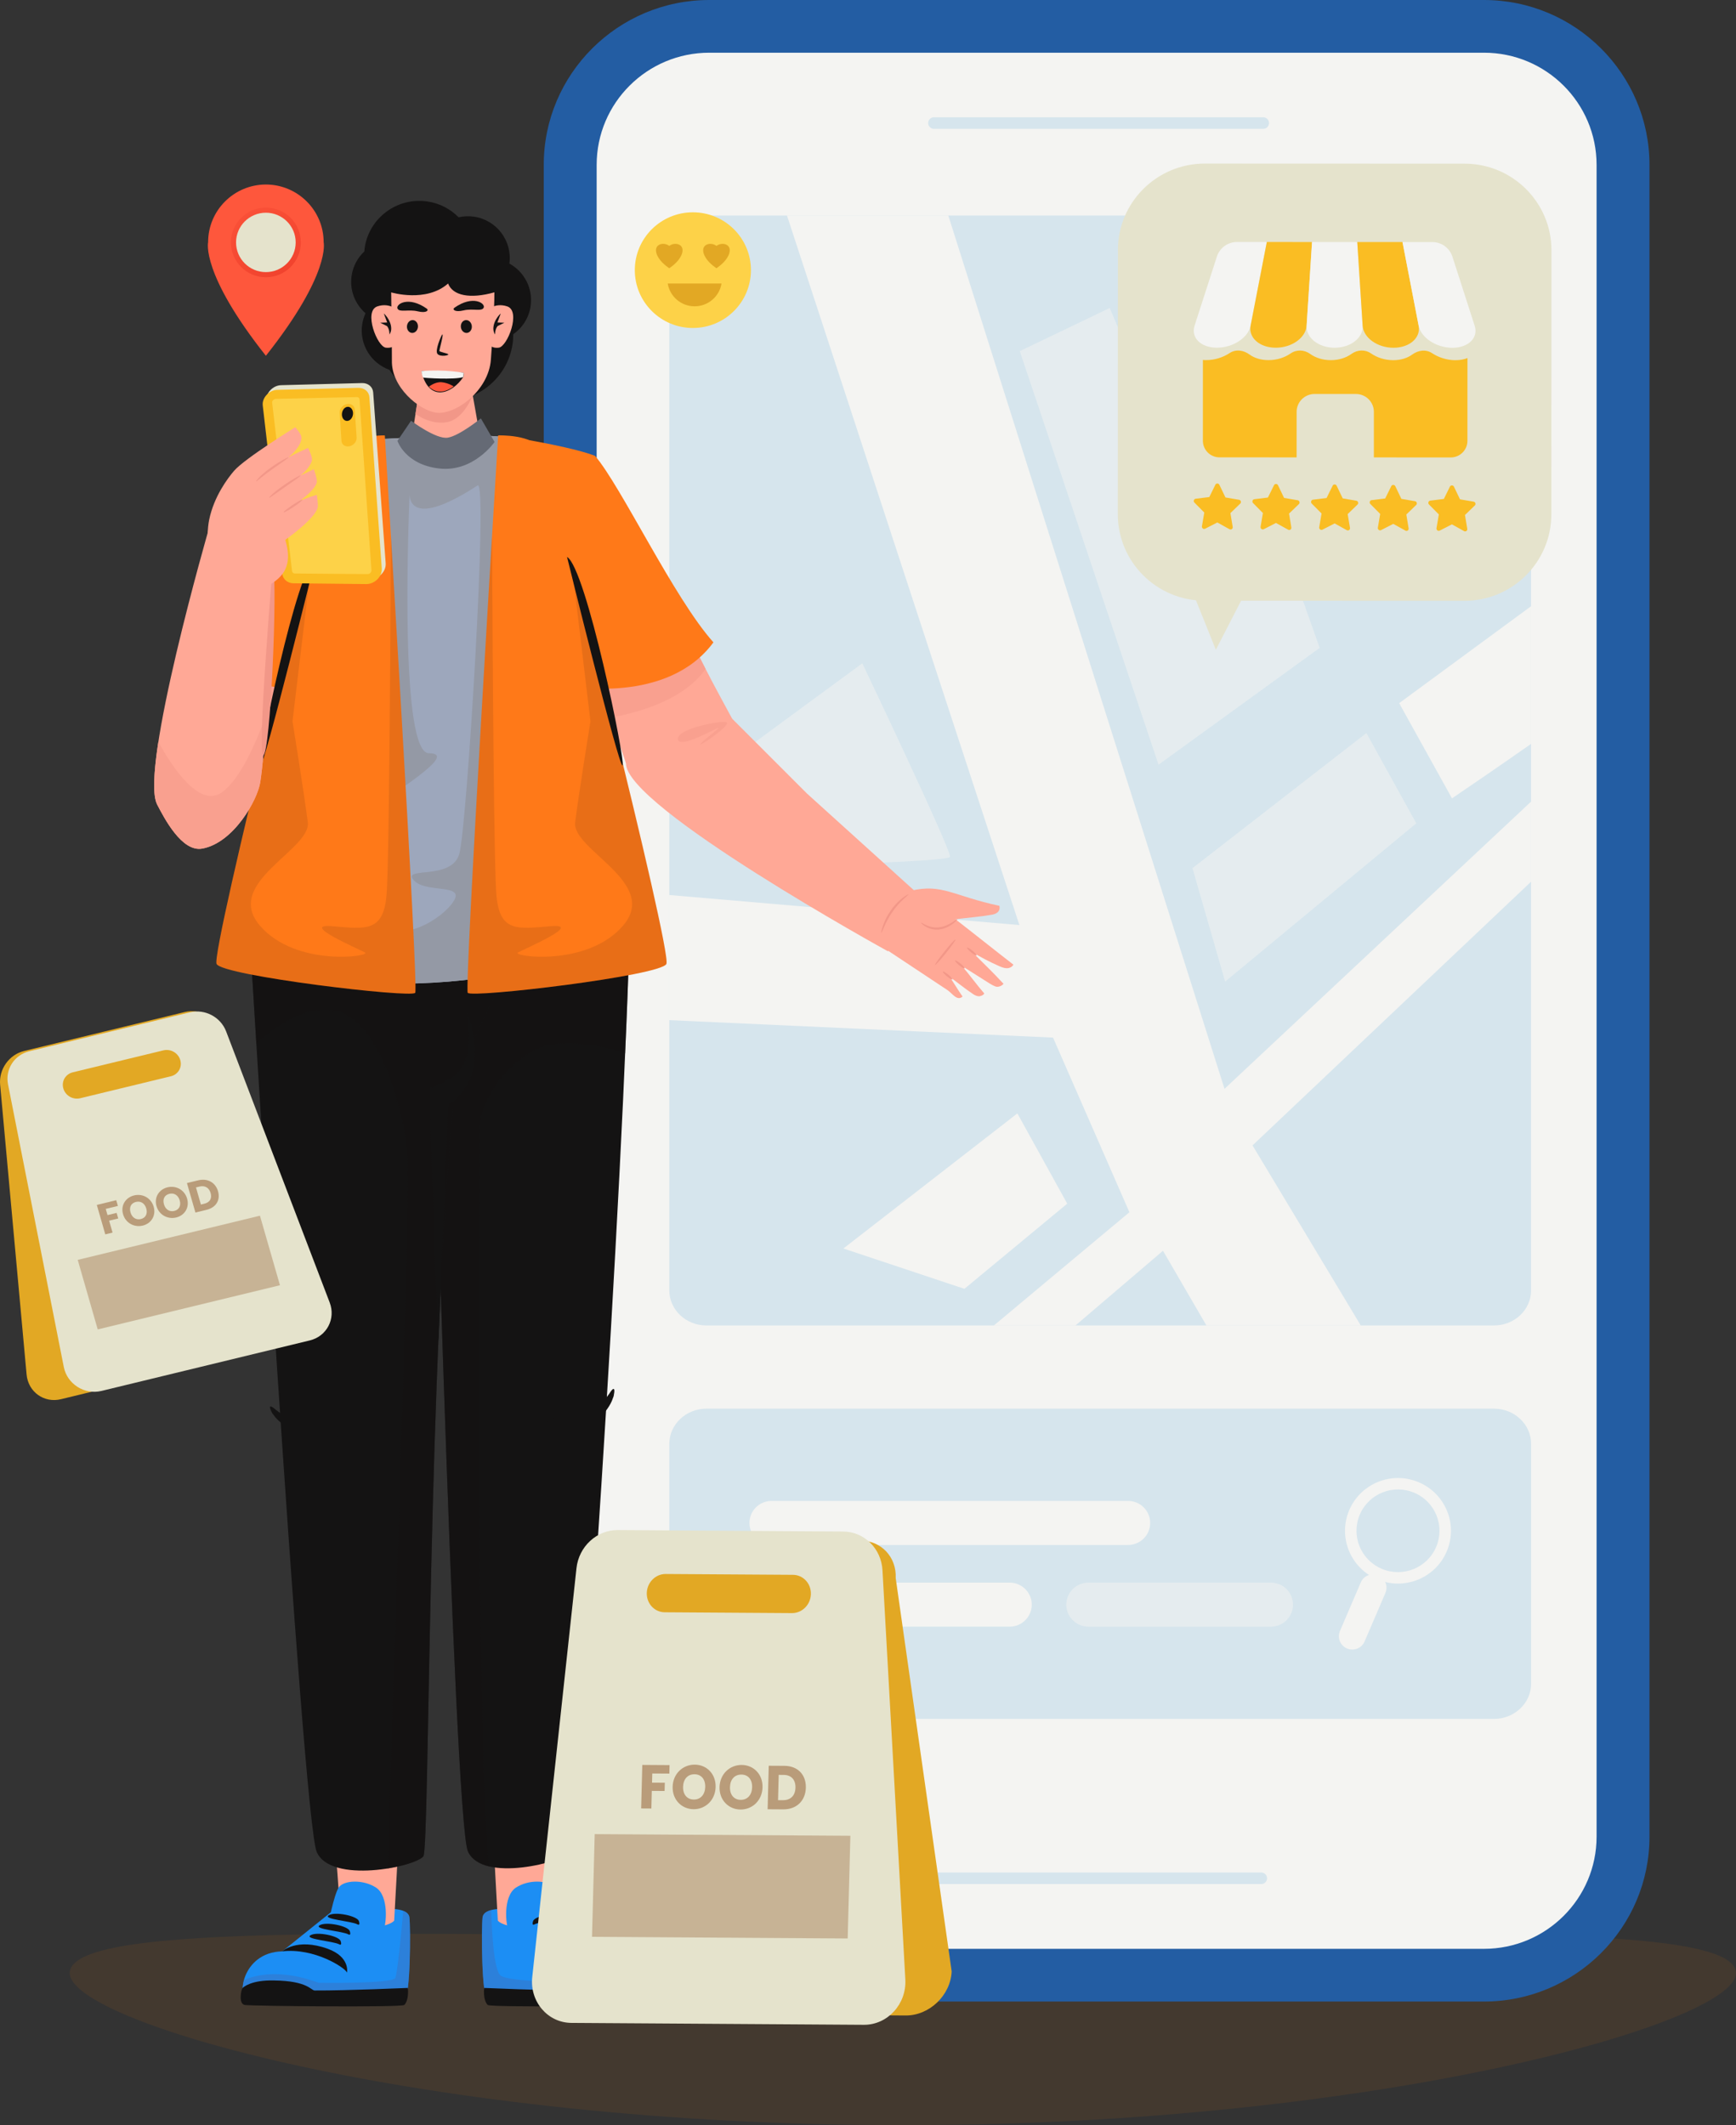 <svg width="183" height="224" viewBox="0 0 183 224" fill="none" xmlns="http://www.w3.org/2000/svg">
<rect x="0" y="0" width="183" height="224" fill="#333333" stroke="none"/>
<g clip-path="url(#clip0_3197_184)">
<path d="M7.4 207.651C8.938 202.187 47.982 204.236 95.175 204.108C142.369 204.237 181.413 202.187 182.951 207.651C184.577 212.894 145.554 224.086 95.175 223.999C44.797 224.086 5.772 212.895 7.4 207.651Z" fill="#FF8200" fill-opacity="0.08"/>
<path d="M74.766 210.977C65.145 210.977 57.319 203.181 57.319 193.597V17.38C57.319 7.796 65.146 0 74.766 0H156.433C166.053 0 173.88 7.796 173.88 17.38V193.598C173.88 203.181 166.054 210.978 156.433 210.978H74.766V210.977Z" fill="#235DA3"/>
<path d="M74.766 5.556H156.433C162.984 5.556 168.303 10.854 168.303 17.38V193.598C168.303 200.124 162.984 205.423 156.433 205.423H74.766C68.215 205.423 62.896 200.124 62.896 193.598V17.38C62.896 10.854 68.215 5.556 74.766 5.556Z" fill="#F4F4F2"/>
<path d="M132.953 197.377H98.246C97.907 197.377 97.633 197.651 97.633 197.988C97.633 198.325 97.907 198.598 98.246 198.598H132.953C133.291 198.598 133.566 198.325 133.566 197.988C133.566 197.65 133.291 197.377 132.953 197.377Z" fill="#D6E5ED"/>
<path d="M133.162 12.36H98.456C98.117 12.36 97.843 12.634 97.843 12.971C97.843 13.308 98.117 13.582 98.456 13.582H133.162C133.5 13.582 133.775 13.309 133.775 12.971C133.775 12.633 133.5 12.36 133.162 12.36Z" fill="#D6E5ED"/>
<path d="M161.399 26.424V136.013C161.399 138.059 159.651 139.716 157.487 139.716H74.467C72.309 139.716 70.554 138.06 70.554 136.013V26.424C70.554 24.379 72.308 22.716 74.467 22.716H157.487C159.651 22.716 161.399 24.379 161.399 26.424Z" fill="#D6E5ED"/>
<path d="M157.489 148.485H74.469C72.311 148.485 70.556 150.148 70.556 152.194V177.478C70.556 179.523 72.305 181.186 74.469 181.186H157.489C159.646 181.186 161.401 179.523 161.401 177.478V152.194C161.401 150.148 159.653 148.485 157.489 148.485Z" fill="#D6E5ED"/>
<path d="M161.4 92.935L132.034 120.734L143.446 139.715H127.174L122.595 131.842L113.37 139.715H104.769L119.056 127.78L111.005 109.371L70.555 107.532V94.342L107.459 97.509L82.958 22.716H99.965L129.081 114.772L161.4 84.495V92.935Z" fill="#F4F4F2"/>
<path opacity="0.5" d="M129.147 103.471L149.299 86.784L144.041 77.269L125.703 91.51L129.147 103.471Z" fill="#F4F4F2"/>
<path d="M101.665 135.851L112.502 126.877L107.246 117.362L88.906 131.603L101.665 135.851Z" fill="#F4F4F2"/>
<path d="M161.399 63.899V78.411C157.573 81.096 153.061 84.154 153.061 84.154L147.493 74.118L161.399 63.899Z" fill="#F4F4F2"/>
<path opacity="0.5" d="M75.461 81.263L81.028 91.298C81.028 91.298 99.94 90.886 100.146 90.318C100.352 89.75 90.901 69.917 90.901 69.917L75.46 81.262L75.461 81.263Z" fill="#F4F4F2"/>
<path opacity="0.5" d="M122.125 80.608L139.114 68.294L130.796 44.772L123.373 47.612L116.983 32.464L107.499 37.009L122.125 80.608Z" fill="#F4F4F2"/>
<path d="M81.334 166.821H106.432C107.719 166.821 108.763 167.862 108.763 169.143C108.763 170.424 107.718 171.464 106.432 171.464H81.334C80.047 171.464 79.004 170.424 79.004 169.143C79.004 167.861 80.048 166.82 81.334 166.82V166.821Z" fill="#F4F4F2"/>
<path d="M118.915 158.209H81.334C80.047 158.209 79.004 159.248 79.004 160.53V160.531C79.004 161.813 80.047 162.853 81.334 162.853H118.915C120.202 162.853 121.245 161.813 121.245 160.531V160.53C121.245 159.248 120.202 158.209 118.915 158.209Z" fill="#F4F4F2"/>
<path opacity="0.5" d="M133.972 166.821H114.732C113.445 166.821 112.401 167.861 112.401 169.143V169.144C112.401 170.426 113.445 171.465 114.732 171.465H133.972C135.259 171.465 136.302 170.426 136.302 169.144V169.143C136.302 167.861 135.259 166.821 133.972 166.821Z" fill="#F4F4F2"/>
<path d="M141.995 173.763C141.278 173.458 140.945 172.631 141.252 171.917L143.445 166.804C143.751 166.089 144.582 165.757 145.299 166.063C146.016 166.368 146.349 167.195 146.042 167.909L143.849 173.023C143.543 173.737 142.712 174.069 141.995 173.763Z" fill="#F4F4F2"/>
<path d="M149.562 156.244C146.726 155.037 143.446 156.347 142.234 159.173C141.022 161.998 142.338 165.265 145.175 166.473C148.012 167.68 151.29 166.369 152.502 163.543C153.714 160.718 152.398 157.451 149.562 156.244ZM145.65 165.363C143.428 164.418 142.397 161.859 143.346 159.646C144.295 157.432 146.866 156.405 149.088 157.351C151.309 158.296 152.339 160.856 151.39 163.069C150.44 165.282 147.873 166.308 145.651 165.363H145.65Z" fill="#F4F4F2"/>
<path d="M79.159 28.476C79.159 31.843 76.418 34.572 73.038 34.572C69.659 34.572 66.918 31.843 66.918 28.476C66.918 25.109 69.659 22.379 73.038 22.379C76.418 22.379 79.159 25.109 79.159 28.476Z" fill="#FDD248"/>
<path d="M71.914 26.654C71.718 27.403 70.95 28 70.623 28.224C70.597 28.244 70.572 28.26 70.55 28.274C70.529 28.26 70.504 28.244 70.478 28.224C70.151 28 69.385 27.403 69.186 26.654C68.936 25.698 69.995 25.488 70.552 25.919C71.11 25.489 72.167 25.699 71.914 26.654Z" fill="#E2A824"/>
<path d="M76.889 26.654C76.692 27.403 75.924 28 75.597 28.224C75.571 28.244 75.546 28.26 75.525 28.274C75.503 28.26 75.478 28.244 75.452 28.224C75.125 28 74.359 27.403 74.161 26.654C73.91 25.698 74.969 25.488 75.527 25.919C76.083 25.489 77.141 25.699 76.889 26.654Z" fill="#E2A824"/>
<path d="M70.388 29.887C70.612 31.247 71.793 32.287 73.223 32.287C74.652 32.287 75.835 31.247 76.058 29.887H70.388Z" fill="#E2A824"/>
<path d="M55.11 201.168C52.94 201.168 50.992 201.071 50.868 202.126C50.745 203.182 50.745 210.527 51.411 210.821C52.077 211.116 66.353 210.821 67.758 210.821C69.164 210.821 68.621 205.786 64.281 205.688L58.931 201.39L55.109 201.168H55.11Z" fill="#1C8EF4"/>
<path opacity="0.5" d="M51.413 210.818C52.078 211.115 66.352 210.818 67.758 210.818C68.527 210.818 68.714 209.315 68.014 207.934C65.5 207.01 60.86 208.92 60.86 208.92C60.86 208.92 53.85 208.962 52.805 208.265C52.064 207.774 51.849 203.718 51.78 201.338C51.254 201.469 50.915 201.703 50.865 202.125C50.741 203.18 50.741 210.528 51.413 210.818L51.413 210.818Z" fill="#3D72C1"/>
<path d="M51.036 209.544C51.036 209.534 57.335 209.833 60.858 209.814C61.251 209.812 61.57 208.807 65.096 208.758C67.537 208.689 68.364 209.458 68.45 209.544C68.61 209.703 68.918 211.217 68.228 211.339C67.537 211.46 51.679 211.609 51.411 211.339C50.882 210.804 51.036 209.544 51.036 209.544Z" fill="#141313"/>
<path d="M52.014 193.533C52.014 193.975 52.367 200.643 52.478 202.449C53.206 203.334 57.743 203.621 58.141 202.663C58.141 201.167 58.771 193.533 58.771 193.533H52.014Z" fill="#FFA896"/>
<path d="M53.63 203.477C53.297 202.946 53.014 199.891 54.37 198.982C55.727 198.073 57.842 198.17 58.34 198.982C58.838 199.793 59.425 202.746 59.499 203.357C59.573 203.968 54.543 204.926 53.63 203.477Z" fill="#1C8EF4"/>
<path d="M57.452 207.923C57.625 207.431 60.88 205.294 64.282 205.688C64.282 205.688 62.757 204.239 59.499 205.411C57.094 206.277 57.451 207.923 57.451 207.923H57.452Z" fill="#141313"/>
<path d="M58.266 204.952C58.882 204.606 61.989 204.409 61.299 203.992C60.608 203.574 58.291 204.065 58.117 204.606C57.944 205.146 58.266 204.952 58.266 204.952Z" fill="#141313"/>
<path d="M57.304 203.899C57.92 203.552 61.027 203.356 60.336 202.939C59.647 202.521 57.328 203.012 57.156 203.553C56.983 204.093 57.304 203.9 57.304 203.9V203.899Z" fill="#141313"/>
<path d="M56.342 202.845C56.959 202.499 60.066 202.302 59.376 201.884C58.685 201.466 56.368 201.958 56.195 202.499C56.022 203.04 56.342 202.845 56.342 202.845Z" fill="#141313"/>
<path d="M45.33 97.912C45.33 97.912 47.821 191.774 49.328 195.151C50.834 198.528 59.425 196.277 60.366 195.151C61.05 194.333 65.737 126.17 66.452 95.313C50.832 94.675 45.33 97.911 45.33 97.911V97.912Z" fill="#141313"/>
<path opacity="0.5" d="M45.333 97.914C45.333 97.914 47.819 191.776 49.329 195.149C49.703 195.998 50.526 196.488 51.566 196.736C50.09 181.979 50.659 117.955 50.659 117.955C50.659 117.955 51.559 113.457 56.144 110.821C58.699 109.352 62.786 110.049 65.902 111.029C66.151 105.199 66.345 99.852 66.449 95.312C50.832 94.678 45.333 97.913 45.333 97.913V97.914Z" fill="#141313"/>
<path d="M61.472 146.961C61.332 146.738 59.956 147.344 58.399 148.316C56.842 149.287 55.693 150.256 55.834 150.479C55.975 150.702 57.35 150.095 58.907 149.124C60.464 148.153 61.612 147.184 61.473 146.961H61.472Z" fill="#141313"/>
<path d="M64.693 146.406C64.629 146.387 64.528 146.475 64.404 146.64C64.341 146.723 64.273 146.826 64.201 146.945C64.104 147.074 64.009 147.201 63.913 147.327C63.496 147.888 62.844 148.587 61.988 149.237C60.261 150.525 58.57 151.211 58.653 151.467C58.709 151.715 60.647 151.419 62.568 149.996C63.515 149.281 64.193 148.386 64.501 147.662C64.575 147.48 64.639 147.314 64.687 147.167C64.719 147.013 64.742 146.879 64.753 146.77C64.776 146.551 64.757 146.425 64.694 146.406H64.693Z" fill="#141313"/>
<path d="M38.92 201.168C41.09 201.168 43.038 201.071 43.161 202.126C43.285 203.182 43.285 210.527 42.619 210.821C41.953 211.116 27.677 210.821 26.272 210.821C24.866 210.821 25.408 205.786 29.749 205.688L35.099 201.39L38.921 201.168H38.92Z" fill="#1C8EF4"/>
<path opacity="0.5" d="M26.274 210.818C27.68 210.818 41.954 211.115 42.619 210.818C43.284 210.529 43.284 203.181 43.159 202.126C43.124 201.78 42.883 201.56 42.508 201.415C42.307 203.691 41.892 208.045 41.664 208.501C41.352 209.122 33.596 209.004 33.596 209.004C29.517 207.501 26.906 208.184 25.715 208.721C25.41 209.831 25.653 210.818 26.276 210.818H26.274Z" fill="#3D72C1"/>
<path d="M42.994 209.544C42.994 209.534 36.694 209.833 33.172 209.814C32.779 209.812 32.46 208.807 28.933 208.758C26.493 208.689 25.666 209.458 25.58 209.544C25.419 209.703 25.111 211.217 25.802 211.339C26.493 211.46 42.35 211.609 42.618 211.339C43.148 210.804 42.994 209.544 42.994 209.544Z" fill="#141313"/>
<path d="M42.016 193.533C42.016 193.975 41.663 200.643 41.553 202.449C40.823 203.334 36.287 203.621 35.89 202.663C35.89 201.167 35.26 193.533 35.26 193.533H42.016Z" fill="#FFA896"/>
<path d="M40.4 203.477C40.733 202.946 41.017 199.891 39.66 198.982C38.304 198.073 36.188 198.17 35.69 198.982C35.192 199.793 34.606 202.746 34.531 203.357C34.458 203.968 39.488 204.926 40.4 203.477Z" fill="#1C8EF4"/>
<path d="M36.578 207.923C36.405 207.431 33.15 205.294 29.749 205.688C29.749 205.688 31.273 204.239 34.531 205.411C36.936 206.277 36.579 207.923 36.579 207.923H36.578Z" fill="#141313"/>
<path d="M35.764 204.952C35.147 204.606 32.04 204.409 32.731 203.992C33.421 203.574 35.738 204.065 35.912 204.606C36.085 205.146 35.764 204.952 35.764 204.952Z" fill="#141313"/>
<path d="M36.725 203.899C36.109 203.552 33.003 203.356 33.693 202.939C34.383 202.521 36.701 203.012 36.874 203.553C37.047 204.093 36.725 203.9 36.725 203.9V203.899Z" fill="#141313"/>
<path d="M37.687 202.845C37.07 202.499 33.964 202.302 34.654 201.884C35.344 201.466 37.662 201.958 37.834 202.499C38.007 203.04 37.687 202.845 37.687 202.845Z" fill="#141313"/>
<path d="M26.173 96.089C26.173 96.089 31.884 191.845 33.391 195.222C34.898 198.6 43.683 196.807 44.625 195.68C45.309 194.863 45.036 143.031 47.989 114.263C52.717 102.879 57.596 94.522 57.596 94.522L26.174 96.089H26.173Z" fill="#141313"/>
<path opacity="0.5" d="M26.17 96.085C26.17 96.085 26.496 101.591 27.023 110.007C28.719 108.483 32.653 105.475 35.963 106.744C40.32 108.421 42.827 117.955 43.014 122.619C43.18 126.69 41.303 182.986 40.833 196.957C42.696 196.661 44.261 196.122 44.628 195.681C45.306 194.861 45.037 143.034 47.987 114.265C52.717 102.881 57.6 94.519 57.6 94.519L26.171 96.085H26.17Z" fill="#141313"/>
<path d="M30.409 146.977C30.476 146.723 31.97 146.897 33.747 147.363C35.523 147.831 36.908 148.416 36.841 148.67C36.774 148.924 35.278 148.752 33.503 148.285C31.727 147.817 30.343 147.232 30.41 146.977H30.409Z" fill="#141313"/>
<path d="M28.486 148.267C28.541 148.231 28.663 148.284 28.831 148.406C28.916 148.467 29.012 148.544 29.116 148.637C29.246 148.731 29.375 148.825 29.504 148.917C30.069 149.33 30.901 149.805 31.911 150.173C33.945 150.892 35.763 151.046 35.761 151.315C35.782 151.568 33.843 151.859 31.584 151.069C30.466 150.665 29.552 150.012 29.043 149.412C28.917 149.259 28.808 149.12 28.718 148.994C28.642 148.856 28.58 148.736 28.537 148.633C28.45 148.43 28.431 148.305 28.485 148.268L28.486 148.267Z" fill="#141313"/>
<path d="M49.227 106.747C49.261 106.738 49.343 106.93 49.467 107.306C49.603 107.68 49.741 108.249 49.847 108.998C50.981 114.491 47.237 116.46 47.237 116.46C47.235 118.612 46.382 136.579 46.239 141.118C46.167 143.386 45.276 117.027 45.331 114.737C45.467 114.685 47.031 113.914 47.159 113.854C47.268 113.802 47.3 113.785 47.372 113.743C47.501 113.677 47.616 113.588 47.735 113.51C47.961 113.334 48.169 113.145 48.345 112.937C48.709 112.526 48.949 112.052 49.114 111.587C49.437 110.649 49.474 109.753 49.447 109.031C49.405 108.308 49.334 107.738 49.264 107.354C49.207 106.969 49.193 106.758 49.227 106.748V106.747Z" fill="#141313"/>
<path d="M28.06 97.925C29.556 86.382 38.243 46.388 38.243 46.388C38.243 46.388 50.4 45.643 52.907 46.051C55.916 46.542 60.38 80.815 62.203 98.976C60.551 103.766 26.881 107.014 28.06 97.924V97.925Z" fill="#9DA7BC"/>
<path d="M62.201 98.978C60.995 80.82 55.914 46.541 52.908 46.05C50.398 45.643 38.241 46.388 38.241 46.388C38.241 46.388 29.556 86.384 28.057 97.924C26.882 107.013 60.55 103.766 62.201 98.978ZM38.815 85.735C41.25 83.57 48.513 79.417 45.212 79.397C42.182 79.379 43.009 56.158 43.173 52.18C43.249 53.278 44.127 55.211 50.347 51.17C51.476 50.435 49.22 87.127 48.425 89.982C47.629 92.841 42.435 91.317 43.575 92.734C44.715 94.151 48.676 93.172 47.949 94.752C47.221 96.33 43.006 99.403 40.055 97.691C37.098 95.974 36.372 87.913 38.815 85.735Z" fill="#9499A5"/>
<path d="M93.602 100.274C93.602 100.274 65.878 85.02 65.986 80.453C66.094 75.886 66.588 75.542 70.074 73.206C70.628 72.834 72.016 72.626 74.025 72.601L85.062 83.641L96.729 94.192L93.601 100.275L93.602 100.274Z" fill="#FFA896"/>
<path d="M70.691 62.322C72.308 67.023 76.057 73.652 77.178 75.754L73.362 82.341L65.984 80.454L61.195 66.227L70.69 62.322H70.691Z" fill="#FFA896"/>
<path d="M76.563 76.117C77.21 76.351 73.707 78.72 73.823 78.446C73.938 78.171 75.977 76.687 75.702 76.733C75.427 76.779 71.53 79.017 71.461 77.898C71.392 76.779 76.058 75.934 76.563 76.117Z" fill="#F9A08F"/>
<path d="M74.372 70.508C73.247 72.171 70.582 74.485 64.372 75.648L61.199 66.228L70.692 62.324C71.554 64.827 73.022 67.884 74.372 70.509V70.508Z" fill="#F9A08F"/>
<path d="M55.688 46.383C55.688 46.383 60.695 47.24 62.729 48.054C65.481 51.263 71.052 63.079 75.207 67.709C70.356 74.3 60.023 72.322 60.023 72.322L56.922 64.441C56.922 64.441 54.583 48.359 55.688 46.383Z" fill="#FF7918"/>
<path d="M34.19 66.227L29.401 80.454L16.262 83.195C17.412 78.283 20.263 70.657 24.695 62.322L34.19 66.227Z" fill="#FFA896"/>
<path d="M34.188 66.227L31.279 74.871C24.457 75.058 21.521 72.691 20.385 71.284C21.59 68.47 23.031 65.447 24.692 62.322L34.188 66.227V66.227Z" fill="#F9A08F"/>
<path d="M39.699 46.383C39.699 46.383 34.692 47.24 32.658 48.054C29.906 51.263 24.334 63.079 20.18 67.709C25.031 74.3 35.364 72.322 35.364 72.322L38.465 64.441C38.465 64.441 40.804 48.359 39.699 46.383Z" fill="#FF7918"/>
<path d="M52.512 45.895C52.512 45.895 48.937 104.064 49.306 104.648C49.674 105.23 69.624 102.865 70.246 101.61C70.874 100.345 58.392 50.834 57.003 47.46C56.305 45.764 52.512 45.895 52.512 45.895Z" fill="#FF7918"/>
<path opacity="0.1" d="M49.306 104.649C49.674 105.229 69.622 102.866 70.247 101.611C70.711 100.67 64.444 75.121 60.185 58.87L62.243 76.028C62.243 76.028 61 83.718 60.63 86.675C60.265 89.575 69.565 93.038 65.685 97.562C61.894 101.985 53.842 100.809 54.609 100.396C55.377 99.982 61.574 97.325 58.052 97.628C54.518 97.932 52.714 98.246 52.339 94.469C52.076 91.824 51.936 70.866 51.869 56.526C50.81 74.039 49.03 104.213 49.305 104.65L49.306 104.649Z" fill="#141313"/>
<path d="M59.775 58.71C59.775 58.71 65.291 81.11 65.626 80.682C65.962 80.255 61.777 59.827 59.775 58.71Z" fill="#141313"/>
<path d="M40.566 45.895C40.566 45.895 44.141 104.064 43.772 104.649C43.404 105.23 23.454 102.865 22.831 101.61C22.204 100.345 34.678 50.479 36.066 47.105C38.046 45.797 40.566 45.896 40.566 45.896V45.895Z" fill="#FF7918"/>
<path opacity="0.1" d="M43.77 104.649C43.402 105.229 23.455 102.866 22.829 101.611C22.366 100.67 28.633 75.121 32.891 58.87L30.833 76.028C30.833 76.028 32.076 83.718 32.447 86.675C32.811 89.575 23.511 93.038 27.392 97.562C31.183 101.985 39.234 100.809 38.468 100.396C37.7 99.982 31.503 97.325 35.024 97.628C38.558 97.932 40.362 98.246 40.737 94.469C41.001 91.824 41.141 70.866 41.208 56.526C42.267 74.039 44.046 104.213 43.772 104.65L43.77 104.649Z" fill="#141313"/>
<path d="M33.301 58.71C33.301 58.71 27.786 81.11 27.45 80.682C27.114 80.255 31.3 59.827 33.301 58.71Z" fill="#141313"/>
<path d="M37.065 29.065C37.215 28.044 37.708 27.159 38.407 26.503C38.417 26.38 38.424 26.258 38.442 26.135C38.909 22.964 41.867 20.77 45.05 21.235C46.352 21.425 47.487 22.036 48.344 22.903C48.86 22.788 49.404 22.758 49.959 22.838C52.357 23.189 54.019 25.395 53.697 27.782C55.263 28.644 56.21 30.405 55.935 32.272C55.752 33.517 55.061 34.56 54.104 35.231C54.104 35.566 54.087 35.902 54.037 36.242C53.47 40.094 49.877 42.758 46.01 42.194C43.887 41.884 42.127 40.661 41.062 38.987C39.118 38.295 37.869 36.315 38.179 34.202C38.241 33.782 38.364 33.387 38.531 33.02C37.439 32.068 36.837 30.603 37.064 29.067L37.065 29.065Z" fill="#141313"/>
<path d="M44.28 40.542L43.198 47.509C43.198 47.509 46.565 48.748 47.463 48.477C48.361 48.206 50.416 46.675 50.67 46.45C50.39 44.748 49.653 40.663 49.653 40.663L44.28 40.543V40.542Z" fill="#FFA896"/>
<path d="M43.799 43.625C44.437 44.082 45.555 44.667 46.932 44.53C48.448 44.378 49.392 42.721 49.836 41.688C49.724 41.078 49.653 40.666 49.653 40.666L44.279 40.544L43.799 43.625Z" fill="#F29788"/>
<path d="M51.261 32.775C51.261 32.775 52.112 31.842 53.468 32.295C54.949 32.791 53.488 36.557 52.569 36.648C51.681 36.736 51.464 36.263 51.414 35.574C51.329 34.393 51.261 32.776 51.261 32.776V32.775Z" fill="#FFA896"/>
<path d="M52.787 33.044C52.384 33.373 51.665 34.47 52.191 35.263C52.191 35.263 52.167 34.717 52.447 34.376L53.167 34.016L52.434 33.991L52.787 33.045V33.044Z" fill="#141313"/>
<path d="M41.986 32.775C41.986 32.775 41.135 31.842 39.78 32.295C38.298 32.791 39.76 36.557 40.679 36.648C41.567 36.736 41.784 36.263 41.833 35.574C41.918 34.393 41.986 32.776 41.986 32.776V32.775Z" fill="#FFA896"/>
<path d="M40.46 33.044C40.862 33.373 41.582 34.47 41.056 35.263C41.056 35.263 41.079 34.717 40.8 34.376L40.08 34.016L40.813 33.991L40.46 33.045V33.044Z" fill="#141313"/>
<path d="M41.236 30.82C41.236 30.82 41.325 37.44 41.311 37.992C41.236 40.805 44.149 43.208 45.926 43.493C47.924 43.813 51.516 41.227 51.748 37.888C51.818 36.839 52.13 32.797 52.115 30.814C49.547 31.539 47.717 31.158 47.235 29.885C44.92 31.931 41.236 30.82 41.236 30.82Z" fill="#FFA896"/>
<path d="M46.612 35.267C46.522 35.357 45.807 36.968 46.123 37.311C46.438 37.655 47.372 37.453 47.251 37.34C47.129 37.227 46.32 37.102 46.316 36.985C46.313 36.867 46.819 35.059 46.612 35.267Z" fill="#141313"/>
<path d="M44.424 39.117C44.424 39.117 46.505 39.072 48.882 39.3C48.882 39.3 48.868 39.623 48.835 39.746C47.653 41.53 45.168 42.454 44.424 39.117Z" fill="#141313"/>
<path d="M44.424 39.117C44.424 39.117 44.504 39.754 44.61 39.798C44.717 39.843 47.894 40.049 48.834 39.747L48.881 39.3C48.881 39.3 46.937 38.904 44.423 39.118L44.424 39.117Z" fill="#F4F4F2"/>
<path d="M45.211 40.764C45.211 40.764 45.866 40.215 46.578 40.293C47.289 40.37 47.819 40.729 47.819 40.729C47.819 40.729 46.422 41.934 45.211 40.764Z" fill="#FE573C"/>
<path d="M49.736 34.363C49.772 34.735 49.541 35.062 49.223 35.092C48.904 35.122 48.616 34.844 48.581 34.472C48.545 34.099 48.776 33.773 49.094 33.742C49.414 33.712 49.701 33.99 49.736 34.363Z" fill="#141313"/>
<path d="M47.904 32.438C47.666 32.604 47.907 32.95 48.873 32.719C49.84 32.487 50.81 32.872 50.992 32.42C51.174 31.967 49.852 31.072 47.904 32.438Z" fill="#141313"/>
<path d="M42.901 34.363C42.865 34.735 43.095 35.062 43.413 35.092C43.733 35.122 44.02 34.844 44.055 34.472C44.091 34.099 43.86 33.773 43.542 33.742C43.223 33.712 42.935 33.99 42.901 34.363Z" fill="#141313"/>
<path d="M44.988 32.532C45.226 32.699 44.985 33.045 44.019 32.814C43.053 32.582 42.083 32.967 41.9 32.514C41.718 32.062 43.04 31.167 44.988 32.532Z" fill="#141313"/>
<path d="M52.134 46.587L50.692 44.1C50.692 44.1 48.43 45.938 47.196 46.135C45.961 46.332 43.332 44.35 43.332 44.35L41.895 46.467C41.895 46.467 42.698 48.979 46.313 49.386C49.929 49.794 52.134 46.587 52.134 46.587Z" fill="#656A75"/>
<path d="M105.352 95.482C105.472 95.973 105.167 96.312 104.573 96.417C103.309 96.639 102.03 96.732 100.717 96.896C102.712 98.437 104.828 100.137 106.824 101.679C106.68 101.972 106.342 102.074 106.072 102.057C105.803 102.04 105.548 101.934 105.302 101.825C104.334 101.396 103.394 100.907 102.49 100.361C103.737 101.611 104.663 102.479 105.787 103.701C105.63 103.902 105.285 104.058 105.034 104.008C104.783 103.958 104.382 103.706 104.165 103.568C103.184 102.947 102.381 102.439 101.399 101.818C102.206 102.743 102.951 103.795 103.757 104.72C103.675 104.9 103.347 105.029 103.15 105.012C102.952 104.995 102.765 104.908 102.6 104.8C101.76 104.248 100.737 103.413 100.085 102.945C100.563 103.619 100.99 104.367 101.468 105.041C100.897 105.571 100.391 104.706 99.865 104.357C97.689 102.909 95.398 101.399 93.221 99.951C93.221 99.951 91.581 98.854 90.415 97.923C90.466 97.857 93.875 93.06 94.133 92.635C94.722 93.051 95.982 93.903 95.982 93.903C99.308 93.097 100.51 94.455 105.352 95.481V95.482Z" fill="#FFA896"/>
<path d="M101.946 99.891C101.906 99.939 102.098 100.163 102.375 100.392C102.653 100.619 102.91 100.765 102.95 100.717C102.989 100.669 102.798 100.445 102.52 100.217C102.242 99.989 101.985 99.843 101.946 99.891Z" fill="#F29788"/>
<path d="M100.682 101.246C100.642 101.294 100.834 101.518 101.111 101.747C101.389 101.975 101.646 102.121 101.686 102.073C101.725 102.025 101.534 101.801 101.256 101.572C100.978 101.344 100.721 101.198 100.682 101.246Z" fill="#F29788"/>
<path d="M99.394 102.415C99.354 102.463 99.546 102.687 99.824 102.916C100.102 103.144 100.358 103.29 100.398 103.242C100.438 103.194 100.246 102.97 99.968 102.741C99.691 102.513 99.434 102.367 99.394 102.415Z" fill="#F29788"/>
<path d="M98.567 101.716C98.616 101.755 99.138 101.185 99.732 100.445C100.327 99.703 100.769 99.071 100.72 99.031C100.671 98.992 100.149 99.562 99.555 100.303C98.96 101.044 98.517 101.676 98.567 101.716Z" fill="#F29788"/>
<path d="M97.095 97.265C97.085 97.278 97.124 97.323 97.206 97.396C97.29 97.466 97.404 97.582 97.582 97.67C97.914 97.878 98.478 98.057 99.091 97.963C99.705 97.878 100.187 97.573 100.494 97.337C100.8 97.09 100.944 96.891 100.922 96.87C100.899 96.849 100.717 97.002 100.4 97.206C100.082 97.401 99.618 97.662 99.059 97.738C98.501 97.823 97.991 97.689 97.656 97.527C97.479 97.462 97.356 97.37 97.258 97.324C97.163 97.274 97.105 97.252 97.095 97.264V97.265Z" fill="#F29788"/>
<path d="M95.765 94.276C95.756 94.263 95.69 94.293 95.578 94.358C95.465 94.422 95.303 94.518 95.123 94.665C94.753 94.947 94.289 95.403 93.888 95.99C93.071 97.165 92.848 98.329 92.912 98.334C92.972 98.354 93.284 97.255 94.076 96.119C94.848 94.966 95.811 94.339 95.765 94.276Z" fill="#F29788"/>
<path d="M22.051 55.616C22.051 55.616 14.655 81.147 16.569 84.811C17.323 86.253 19.175 89.849 21.329 89.449C24.643 88.833 27.156 84.309 27.436 82.442C28.401 75.988 28.935 56.767 28.935 56.767L22.051 55.617V55.616Z" fill="#FFA896"/>
<path d="M16.693 78.187C16.207 81.341 16.063 83.841 16.569 84.813C17.321 86.255 19.175 89.851 21.328 89.447C24.641 88.833 27.154 84.31 27.436 82.443C27.692 80.731 27.921 78.116 28.112 75.202C27.023 78.251 25.293 82.231 23.333 83.555C20.973 85.15 18.139 80.835 16.692 78.187H16.693Z" fill="#F9A08F"/>
<path d="M28.782 59.273C28.782 59.273 27.037 79.907 27.766 79.609C28.496 79.312 29.275 62.232 28.782 59.273Z" fill="#F29788"/>
<path d="M29.623 40.602L38.158 40.378C38.803 40.361 39.296 40.773 39.339 41.367L40.656 59.373C40.719 60.24 39.928 61.045 39.019 61.036L31.334 60.964C30.708 60.958 30.223 60.535 30.153 59.934L28.086 42.244C27.993 41.442 28.758 40.626 29.625 40.603L29.623 40.602Z" fill="#E5E3CC"/>
<path d="M29.236 41.095L37.762 40.882C38.406 40.866 38.898 41.279 38.942 41.874L40.242 59.902C40.304 60.77 39.513 61.575 38.605 61.565L30.926 61.482C30.299 61.475 29.817 61.051 29.747 60.45L27.697 42.735C27.605 41.931 28.37 41.115 29.236 41.093V41.095Z" fill="#FABD23"/>
<path d="M31.08 60.451L38.747 60.514C38.895 60.515 38.995 60.436 39.041 60.389C39.087 60.342 39.164 60.241 39.154 60.1L37.902 42.103C37.892 41.967 37.79 41.868 37.647 41.855L29.072 42.047C28.93 42.05 28.834 42.13 28.789 42.178C28.744 42.226 28.671 42.326 28.687 42.457L30.786 60.195C30.802 60.33 30.9 60.429 31.037 60.448C31.037 60.448 31.066 60.451 31.081 60.451H31.08Z" fill="#FDD248"/>
<path d="M36.552 42.595C36.99 42.5 37.367 42.749 37.395 43.153L37.593 46.131C37.62 46.54 37.282 46.948 36.84 47.04C36.398 47.132 36.019 46.874 35.994 46.466L35.807 43.495C35.782 43.093 36.115 42.691 36.553 42.595H36.552Z" fill="#FABD23"/>
<path d="M36.041 43.727C36.06 44.134 36.337 44.418 36.661 44.363C36.986 44.306 37.233 43.929 37.213 43.521C37.193 43.114 36.915 42.832 36.592 42.888C36.269 42.945 36.023 43.321 36.042 43.727H36.041Z" fill="#141313"/>
<path d="M22.051 54.781C22.557 52.32 24.012 50.402 24.669 49.635C25.785 48.333 31.126 45.035 31.126 45.035C31.126 45.035 31.699 45.676 31.767 46.02C31.879 46.578 31.299 47.469 30.414 48.21C31.116 47.814 32.471 47.214 32.471 47.214C32.471 47.214 32.93 48.113 32.891 48.463C32.839 48.932 32.257 49.67 31.683 50.119C32.209 49.892 33.078 49.455 33.078 49.455C33.078 49.455 33.481 50.523 33.389 50.865C33.215 51.513 32.332 52.257 31.531 52.855C32.171 52.505 33.397 52.164 33.397 52.164C33.397 52.164 33.564 53.188 33.489 53.499C33.199 54.711 30.071 56.906 30.071 56.906C31.121 60.342 29.08 61.256 27.689 62.085C26.039 63.069 22.008 60.015 22.008 60.015C22.008 60.015 21.67 56.617 22.051 54.781Z" fill="#FFA896"/>
<path d="M26.993 50.748C27.019 50.772 27.196 50.613 27.495 50.372C27.793 50.131 28.213 49.807 28.691 49.467C29.645 48.784 30.446 48.264 30.414 48.211C30.384 48.157 29.523 48.593 28.558 49.284C28.076 49.629 27.665 49.979 27.388 50.253C27.111 50.53 26.973 50.73 26.993 50.748Z" fill="#F29788"/>
<path d="M28.374 52.469C28.397 52.494 28.582 52.361 28.88 52.15C29.209 51.92 29.61 51.64 30.052 51.331C30.971 50.694 31.716 50.174 31.683 50.12C31.651 50.068 30.848 50.504 29.922 51.146C29.46 51.466 29.056 51.779 28.779 52.026C28.503 52.273 28.354 52.449 28.373 52.47L28.374 52.469Z" fill="#F29788"/>
<path d="M29.9 53.999C29.935 54.051 30.407 53.795 30.955 53.428C31.503 53.061 31.919 52.722 31.884 52.671C31.85 52.619 31.377 52.875 30.829 53.242C30.282 53.609 29.865 53.948 29.9 53.999Z" fill="#F29788"/>
<path d="M30.834 138.091L23.005 108.755C22.589 107.197 21.055 106.293 19.477 106.676L2.543 110.781C0.964 111.164 -0.135 112.706 0.013 114.33L2.803 144.887C2.972 146.719 4.642 147.92 6.422 147.488L28.396 142.161C30.177 141.729 31.301 139.851 30.833 138.091H30.834Z" fill="#E2A824"/>
<path d="M34.757 137.304L23.837 108.717C23.257 107.198 21.598 106.325 20.019 106.708L3.085 110.814C1.507 111.197 0.534 112.708 0.845 114.292L6.726 144.1C7.081 145.887 8.909 147.049 10.69 146.617L32.663 141.29C34.443 140.858 35.409 139.018 34.756 137.304H34.757ZM18.879 112.81C18.7 113.118 18.398 113.354 18.014 113.447L8.453 115.765C7.688 115.951 6.893 115.489 6.676 114.735C6.567 114.356 6.624 113.977 6.802 113.671C6.982 113.363 7.283 113.127 7.667 113.033L17.228 110.716C17.993 110.53 18.788 110.991 19.006 111.746C19.114 112.125 19.058 112.504 18.879 112.81Z" fill="#E5E3CC"/>
<path d="M10.205 127.007L12.254 126.51L12.429 127.116L11.146 127.426L11.334 128.081L12.294 127.849L12.463 128.437L11.503 128.669L11.865 129.926L11.098 130.112L10.205 127.007Z" fill="#B99C7A"/>
<path d="M15.049 129.187C14.156 129.404 13.24 128.921 12.971 127.988C12.703 127.054 13.242 126.223 14.133 126.007C15.031 125.789 15.932 126.271 16.2 127.205C16.468 128.138 15.94 128.971 15.048 129.187H15.049ZM14.85 128.497C15.353 128.375 15.577 127.937 15.421 127.393C15.262 126.84 14.833 126.569 14.332 126.692C13.821 126.816 13.598 127.243 13.757 127.797C13.914 128.34 14.34 128.621 14.851 128.497H14.85Z" fill="#B99C7A"/>
<path d="M18.574 128.333C17.681 128.549 16.765 128.067 16.497 127.133C16.228 126.2 16.767 125.369 17.659 125.152C18.556 124.935 19.457 125.417 19.725 126.35C19.994 127.284 19.466 128.116 18.573 128.333H18.574ZM18.375 127.642C18.878 127.521 19.102 127.082 18.946 126.538C18.787 125.985 18.358 125.715 17.857 125.837C17.346 125.962 17.123 126.389 17.283 126.942C17.439 127.486 17.865 127.766 18.376 127.642H18.375Z" fill="#B99C7A"/>
<path d="M22.983 125.57C23.248 126.49 22.784 127.28 21.78 127.523L20.6 127.81L19.706 124.704L20.886 124.418C21.891 124.174 22.718 124.646 22.983 125.571V125.57ZM21.542 126.88C22.121 126.74 22.367 126.329 22.203 125.759C22.039 125.188 21.601 124.935 21.022 125.075L20.659 125.163L21.178 126.968L21.542 126.88Z" fill="#B99C7A"/>
<path opacity="0.5" d="M29.512 135.474L10.302 140.131L8.193 132.801L27.402 128.144L29.512 135.474Z" fill="#AA845E"/>
<path d="M100.321 207.806L94.421 166.344C94.519 164.116 92.892 162.392 90.677 162.378L72.154 161.824C69.94 161.81 67.872 163.511 67.398 165.736L60.992 207.551C60.46 210.064 62.142 212.232 64.642 212.248L95.471 212.448C97.97 212.464 100.206 210.323 100.321 207.807V207.806Z" fill="#E2A824"/>
<path d="M95.436 208.655L93.026 165.514C92.898 163.222 91.098 161.449 88.882 161.435L65.124 161.28C62.908 161.266 61.016 163.016 60.768 165.305L56.107 208.4C55.831 210.984 57.733 213.214 60.231 213.23L91.061 213.431C93.559 213.447 95.577 211.243 95.435 208.656L95.436 208.655ZM84.874 169.453C84.514 169.815 84.023 170.037 83.484 170.034L70.07 169.946C68.996 169.939 68.151 169.031 68.18 167.916C68.195 167.356 68.425 166.855 68.786 166.493C69.147 166.13 69.637 165.908 70.176 165.912L83.59 165.999C84.664 166.006 85.509 166.914 85.48 168.029C85.466 168.589 85.235 169.091 84.874 169.453Z" fill="#E5E3CC"/>
<path d="M67.706 186.037L70.582 186.056L70.559 186.951L68.759 186.94L68.734 187.907L70.081 187.915L70.058 188.784L68.711 188.775L68.663 190.631L67.587 190.624L67.707 186.038L67.706 186.037Z" fill="#B99C7A"/>
<path d="M73.116 190.705C71.863 190.697 70.87 189.717 70.906 188.339C70.941 186.96 71.986 185.999 73.239 186.008C74.497 186.016 75.473 186.989 75.437 188.368C75.401 189.746 74.368 190.714 73.116 190.705ZM73.142 189.686C73.847 189.691 74.32 189.165 74.341 188.361C74.363 187.545 73.916 187.025 73.211 187.021C72.494 187.017 72.028 187.529 72.006 188.346C71.985 189.15 72.424 189.682 73.141 189.686H73.142Z" fill="#B99C7A"/>
<path d="M78.061 190.738C76.808 190.729 75.815 189.75 75.851 188.371C75.886 186.992 76.931 186.032 78.184 186.04C79.442 186.049 80.418 187.022 80.382 188.4C80.346 189.779 79.314 190.746 78.061 190.738ZM78.087 189.718C78.792 189.723 79.265 189.197 79.286 188.394C79.308 187.577 78.861 187.057 78.156 187.054C77.439 187.049 76.973 187.562 76.951 188.378C76.93 189.182 77.37 189.715 78.087 189.718H78.087Z" fill="#B99C7A"/>
<path d="M84.948 188.443C84.912 189.801 83.982 190.73 82.572 190.721L80.918 190.71L81.037 186.124L82.692 186.134C84.102 186.144 84.984 187.077 84.948 188.443ZM82.528 189.753C83.34 189.759 83.831 189.278 83.852 188.436C83.874 187.593 83.409 187.093 82.597 187.089L82.087 187.086L82.017 189.752L82.527 189.754L82.528 189.753Z" fill="#B99C7A"/>
<path opacity="0.5" d="M89.359 204.332L62.408 204.157L62.69 193.332L89.642 193.506L89.359 204.332Z" fill="#AA845E"/>
<path d="M34.117 25.53C34.117 22.176 31.392 19.457 28.028 19.449C24.663 19.457 21.939 22.176 21.939 25.53C21.939 25.53 21.147 28.818 28.027 37.501H28.028H28.029C34.909 28.818 34.117 25.53 34.117 25.53ZM28.028 28.683C26.292 28.683 24.885 27.281 24.885 25.552C24.885 23.822 26.292 22.422 28.028 22.422C29.763 22.422 31.17 23.823 31.17 25.552C31.17 27.28 29.763 28.683 28.028 28.683Z" fill="#FE573C"/>
<path d="M31.711 25.552C31.711 27.58 30.061 29.223 28.027 29.223C25.992 29.223 24.343 27.58 24.343 25.552C24.343 23.524 25.992 21.883 28.027 21.883C30.061 21.883 31.711 23.526 31.711 25.552Z" fill="url(#paint0_linear_3197_184)"/>
<path d="M31.169 25.552C31.169 27.282 29.762 28.683 28.027 28.683C26.291 28.683 24.884 27.281 24.884 25.552C24.884 23.822 26.291 22.422 28.027 22.422C29.762 22.422 31.169 23.823 31.169 25.552Z" fill="#E5E3CC"/>
<path d="M132.277 60.514L128.168 68.488L124.893 60.34L132.277 60.514Z" fill="#E5E3CC"/>
<path d="M154.388 17.252L127.008 17.242C121.948 17.24 117.844 21.325 117.842 26.366L117.832 54.19C117.83 59.231 121.931 63.318 126.991 63.32L154.371 63.33C159.431 63.332 163.534 59.247 163.536 54.206L163.547 26.382C163.548 21.341 159.448 17.253 154.388 17.252Z" fill="#E5E3CC"/>
<path d="M153.442 37.969C152.53 37.969 151.65 37.682 150.967 37.23C150.312 36.796 149.499 36.91 148.865 37.375C148.366 37.741 147.674 37.967 146.874 37.966C145.985 37.966 145.16 37.693 144.539 37.261C143.901 36.817 143.087 36.854 142.457 37.31C141.9 37.714 141.14 37.964 140.286 37.963C139.435 37.963 138.678 37.714 138.121 37.312C137.489 36.856 136.674 36.821 136.035 37.265C135.419 37.692 134.603 37.961 133.719 37.96C132.91 37.96 132.214 37.734 131.714 37.367C131.08 36.902 130.268 36.788 129.612 37.221C128.928 37.672 128.054 37.958 127.151 37.958C127.029 37.958 126.906 37.958 126.804 37.938L126.801 46.457C126.801 47.425 127.588 48.21 128.559 48.21L136.682 48.213L136.684 43.411C136.684 42.371 137.531 41.528 138.575 41.528L142.937 41.53C143.982 41.53 144.827 42.374 144.827 43.414L144.825 48.216L152.928 48.219C153.9 48.219 154.688 47.435 154.688 46.467L154.691 37.743C154.343 37.885 153.913 37.967 153.443 37.967L153.442 37.969Z" fill="#FABD23"/>
<path d="M130.396 25.508C129.43 25.508 128.574 26.129 128.278 27.045L125.927 34.324C125.521 35.58 126.565 36.65 128.278 36.651C129.992 36.651 131.588 35.583 131.831 34.327L133.541 25.51H130.395L130.396 25.508Z" fill="#F4F4F2"/>
<path d="M133.542 25.509L131.832 34.326C131.588 35.582 132.77 36.652 134.484 36.652C136.196 36.652 137.655 35.584 137.737 34.328L138.309 25.511L133.543 25.509H133.542Z" fill="#FABD23"/>
<path d="M138.309 25.511L137.737 34.328C137.656 35.584 138.975 36.654 140.689 36.654C142.402 36.654 143.722 35.586 143.642 34.33L143.076 25.512L138.309 25.51V25.511Z" fill="#F4F4F2"/>
<path d="M143.076 25.513L143.642 34.331C143.723 35.587 145.179 36.657 146.893 36.657C148.607 36.657 149.788 35.589 149.546 34.333L147.843 25.515L143.077 25.513H143.076Z" fill="#FABD23"/>
<path d="M155.451 34.335L153.106 27.054C152.81 26.138 151.955 25.516 150.99 25.516H147.844L149.548 34.333C149.791 35.589 151.386 36.659 153.1 36.66C154.813 36.66 155.857 35.591 155.453 34.335H155.451Z" fill="#F4F4F2"/>
<path d="M130.613 52.681L129.18 52.436L128.539 51.099C128.491 50.999 128.393 50.96 128.3 50.969C128.3 50.968 128.3 50.965 128.301 50.963C128.28 50.965 128.262 50.976 128.243 50.984C128.23 50.988 128.217 50.989 128.206 50.997C128.172 51.017 128.142 51.047 128.121 51.088L127.477 52.394L126.037 52.572C125.993 52.578 125.958 52.596 125.927 52.62C125.918 52.627 125.911 52.636 125.903 52.645C125.892 52.657 125.879 52.665 125.872 52.677C125.874 52.677 125.878 52.677 125.881 52.677C125.824 52.765 125.82 52.885 125.907 52.973L126.949 54.026L126.702 55.473C126.669 55.666 126.869 55.818 127.041 55.73L128.328 55.072L129.61 55.785C129.673 55.819 129.739 55.821 129.796 55.801C129.796 55.801 129.797 55.801 129.797 55.801C129.82 55.793 129.841 55.782 129.86 55.767C129.865 55.763 129.868 55.758 129.873 55.754C129.886 55.741 129.899 55.729 129.908 55.714C129.913 55.707 129.916 55.701 129.92 55.693C129.929 55.678 129.934 55.662 129.939 55.644C129.941 55.637 129.944 55.629 129.945 55.622C129.95 55.596 129.95 55.57 129.946 55.542L129.702 54.087L130.67 53.151L130.74 53.084C130.878 52.95 130.803 52.71 130.612 52.678L130.613 52.681Z" fill="#FABD23"/>
<path d="M136.794 52.731L135.361 52.485L134.721 51.149C134.673 51.049 134.574 51.01 134.482 51.019C134.482 51.017 134.482 51.015 134.483 51.013C134.462 51.015 134.444 51.026 134.424 51.033C134.412 51.038 134.399 51.039 134.387 51.047C134.353 51.067 134.323 51.096 134.302 51.138L133.658 52.444L132.218 52.623C132.174 52.628 132.139 52.647 132.109 52.671C132.099 52.678 132.093 52.687 132.084 52.696C132.074 52.707 132.061 52.716 132.053 52.728C132.056 52.728 132.06 52.728 132.063 52.728C132.006 52.816 132.001 52.936 132.088 53.024L133.13 54.077L132.883 55.524C132.85 55.717 133.051 55.868 133.223 55.781L134.509 55.123L135.792 55.835C135.854 55.87 135.92 55.872 135.977 55.852C135.977 55.852 135.978 55.852 135.979 55.852C136.002 55.844 136.022 55.833 136.041 55.818C136.046 55.814 136.05 55.809 136.055 55.804C136.068 55.792 136.079 55.78 136.089 55.765C136.094 55.758 136.098 55.752 136.102 55.744C136.11 55.729 136.116 55.713 136.121 55.695C136.123 55.688 136.125 55.68 136.126 55.672C136.131 55.647 136.132 55.621 136.126 55.593L135.884 54.138L136.852 53.202L136.922 53.136C137.06 53.002 136.984 52.762 136.793 52.73L136.794 52.731Z" fill="#FABD23"/>
<path d="M142.976 52.781L141.543 52.535L140.902 51.199C140.854 51.099 140.756 51.06 140.663 51.07C140.663 51.068 140.663 51.065 140.664 51.063C140.643 51.065 140.626 51.077 140.606 51.084C140.593 51.089 140.58 51.09 140.569 51.097C140.535 51.118 140.505 51.148 140.484 51.189L139.84 52.495L138.4 52.673C138.356 52.678 138.321 52.697 138.29 52.721C138.281 52.728 138.274 52.737 138.266 52.746C138.255 52.757 138.242 52.766 138.235 52.778C138.238 52.778 138.241 52.778 138.244 52.778C138.187 52.865 138.183 52.986 138.27 53.074L139.312 54.126L139.065 55.574C139.032 55.767 139.232 55.918 139.404 55.831L140.691 55.173L141.973 55.885C142.036 55.92 142.102 55.922 142.159 55.902C142.159 55.902 142.16 55.902 142.16 55.902C142.183 55.894 142.204 55.882 142.223 55.867C142.228 55.864 142.231 55.859 142.236 55.854C142.249 55.842 142.262 55.83 142.271 55.815C142.276 55.808 142.28 55.801 142.283 55.794C142.292 55.779 142.297 55.763 142.302 55.745C142.304 55.737 142.307 55.73 142.308 55.722C142.313 55.697 142.314 55.671 142.309 55.642L142.065 54.188L143.033 53.252L143.103 53.185C143.241 53.052 143.166 52.812 142.975 52.78L142.976 52.781Z" fill="#FABD23"/>
<path d="M149.157 52.83L147.724 52.584L147.084 51.248C147.036 51.147 146.937 51.108 146.845 51.118C146.845 51.116 146.845 51.113 146.846 51.111C146.825 51.113 146.807 51.124 146.787 51.132C146.775 51.137 146.762 51.138 146.75 51.145C146.716 51.166 146.686 51.196 146.665 51.236L146.021 52.543L144.582 52.72C144.537 52.726 144.502 52.745 144.472 52.768C144.463 52.776 144.456 52.784 144.447 52.793C144.437 52.804 144.424 52.813 144.416 52.825C144.419 52.825 144.423 52.825 144.426 52.825C144.369 52.912 144.364 53.033 144.451 53.12L145.493 54.173L145.247 55.621C145.213 55.813 145.414 55.965 145.586 55.877L146.872 55.22L148.155 55.932C148.217 55.967 148.283 55.969 148.34 55.949C148.34 55.949 148.341 55.949 148.342 55.949C148.365 55.941 148.385 55.929 148.404 55.914C148.409 55.91 148.413 55.906 148.418 55.901C148.431 55.889 148.443 55.877 148.453 55.861C148.457 55.855 148.461 55.848 148.465 55.841C148.473 55.826 148.479 55.81 148.484 55.792C148.486 55.784 148.488 55.777 148.489 55.769C148.494 55.744 148.495 55.718 148.489 55.689L148.247 54.234L149.215 53.298L149.285 53.231C149.423 53.098 149.347 52.858 149.156 52.826L149.157 52.83Z" fill="#FABD23"/>
<path d="M155.339 52.879L153.906 52.634L153.265 51.298C153.217 51.198 153.119 51.158 153.026 51.169C153.026 51.167 153.026 51.164 153.027 51.162C153.007 51.164 152.989 51.175 152.969 51.183C152.957 51.188 152.943 51.188 152.932 51.196C152.898 51.217 152.868 51.247 152.847 51.287L152.203 52.593L150.763 52.772C150.72 52.778 150.684 52.797 150.654 52.82C150.644 52.828 150.638 52.836 150.629 52.845C150.619 52.856 150.605 52.864 150.598 52.877C150.601 52.877 150.604 52.877 150.607 52.877C150.551 52.964 150.546 53.085 150.633 53.172L151.675 54.225L151.428 55.672C151.395 55.865 151.595 56.017 151.767 55.929L153.054 55.272L154.337 55.984C154.399 56.019 154.465 56.02 154.522 56.001C154.522 56.001 154.523 56.001 154.524 56.001C154.546 55.992 154.567 55.981 154.586 55.966C154.591 55.962 154.595 55.958 154.599 55.953C154.612 55.941 154.625 55.928 154.634 55.913C154.639 55.907 154.643 55.9 154.646 55.892C154.655 55.877 154.661 55.861 154.665 55.844C154.667 55.836 154.67 55.828 154.671 55.821C154.676 55.796 154.677 55.769 154.672 55.741L154.429 54.286L155.397 53.351L155.467 53.284C155.605 53.15 155.53 52.91 155.339 52.879V52.879Z" fill="#FABD23"/>
</g>
<defs>
<linearGradient id="paint0_linear_3197_184" x1="24.123" y1="18.841" x2="33.044" y2="34.293" gradientUnits="userSpaceOnUse">
<stop stop-color="#FE573C"/>
<stop offset="1" stop-color="#EA3826"/>
</linearGradient>
<clipPath id="clip0_3197_184">
<rect width="183" height="224" fill="white"/>
</clipPath>
</defs>
</svg>
